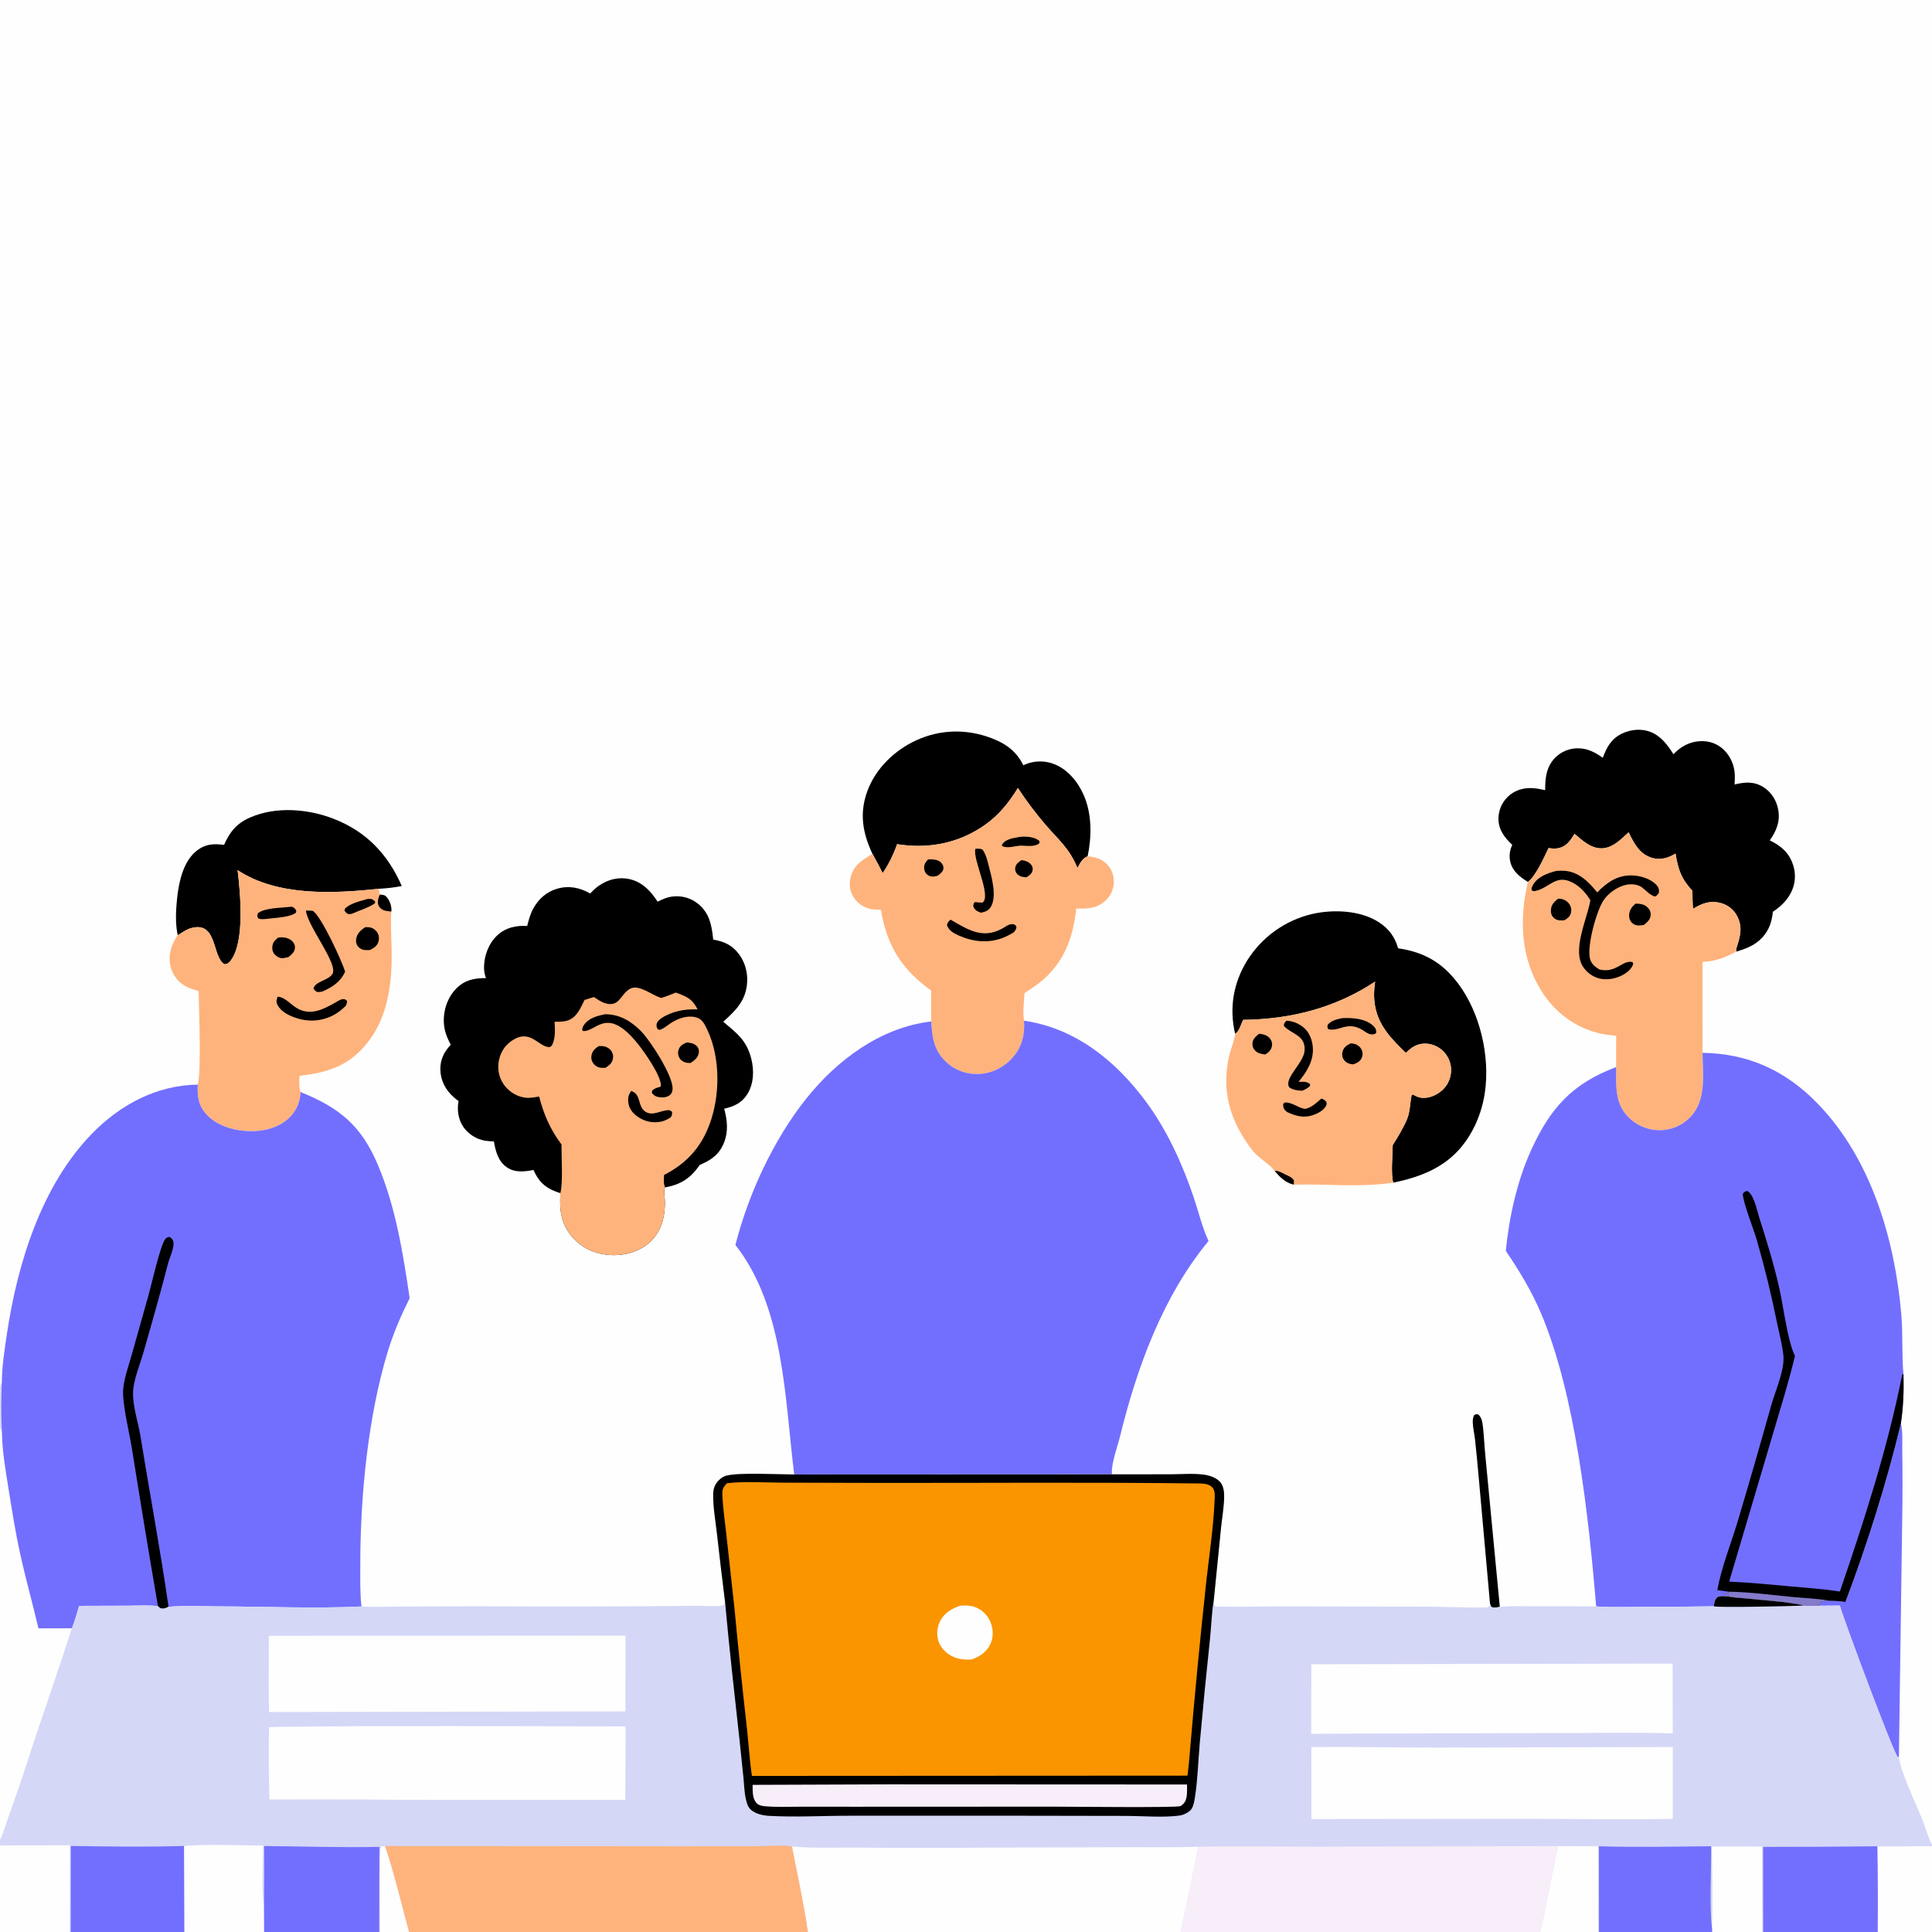 <svg width="206" height="206" viewBox="0 0 206 206" fill="none" xmlns="http://www.w3.org/2000/svg">
<rect x="0" y="0" width="206" height="206" fill="#333333" stroke="none"/>
<g clip-path="url(#clip0_0_6137)">
<path d="M0 0H9.995H196.092H206V196.72V196.852V206H200.213H187.999H187.898H182.552H170.498H170.402H164.201H125.887H86.142H43.62H40.532H40.433H28.163H19.651H7.541H7.442H0V196.764V196.231V152.132V148.04V0Z" fill="#FEFEFE"/>
<path d="M158.876 171.011L157.658 157.41C157.534 156.085 157.42 154.756 157.268 153.434C157.202 152.857 157.054 152.263 157.036 151.687C157.027 151.399 157.051 151.185 157.158 150.918C157.356 150.779 157.356 150.785 157.597 150.804C157.988 151.111 158.061 151.64 158.116 152.108C158.235 153.114 158.271 154.133 158.37 155.142L159.918 171.339C159.655 171.378 159.347 171.458 159.09 171.369C158.93 171.314 158.929 171.156 158.876 171.011Z" fill="black"/>
<path d="M202.685 151.758C202.911 152.685 202.816 153.805 202.83 154.759C202.868 157.205 202.865 159.651 202.822 162.096L202.472 187.312L202.368 187.377C201.945 187.064 196.673 172.934 196.17 171.198L194.02 171.213L194.108 170.881C194.397 170.644 194.8 170.702 195.166 170.688C195.717 170.687 196.222 170.723 196.766 170.815C199.095 164.639 201.139 158.177 202.685 151.758Z" fill="#726FFF"/>
<path d="M23.891 90.083C24.506 88.687 25.241 87.788 26.663 87.167C29.426 85.959 32.847 86.237 35.601 87.315C39.081 88.678 41.355 91.089 42.84 94.472C42.024 94.637 41.202 94.722 40.372 94.768C35.512 95.288 29.579 95.582 25.335 92.782C25.623 95.155 26.132 100.38 24.614 102.403C24.411 102.674 24.271 102.777 23.936 102.816C22.581 102.027 23.222 98.188 20.383 98.959C19.929 99.083 19.511 99.372 19.116 99.621C19.012 99.686 19.057 99.663 18.946 99.703C18.676 98.477 18.753 97.011 18.885 95.768C19.069 94.032 19.541 91.808 21.005 90.684C21.923 89.979 22.801 89.945 23.891 90.083Z" fill="black"/>
<path d="M93.022 91.04C91.985 88.819 91.612 86.735 92.473 84.374C93.355 81.956 95.353 80.022 97.663 78.951C100.224 77.764 103.025 77.699 105.664 78.686C107.21 79.264 108.38 80.093 109.113 81.599C109.176 81.569 109.239 81.54 109.303 81.513C109.367 81.486 109.432 81.461 109.497 81.437C109.562 81.413 109.628 81.391 109.694 81.371C109.761 81.351 109.828 81.332 109.895 81.315C109.962 81.298 110.03 81.283 110.098 81.269C110.166 81.256 110.235 81.244 110.303 81.234C110.372 81.224 110.441 81.216 110.51 81.209C110.579 81.203 110.649 81.198 110.718 81.195C110.787 81.192 110.857 81.19 110.926 81.191C110.996 81.191 111.065 81.193 111.134 81.197C111.204 81.201 111.273 81.207 111.342 81.215C111.411 81.222 111.48 81.231 111.548 81.242C111.617 81.253 111.685 81.266 111.753 81.28C111.821 81.295 111.889 81.311 111.956 81.329C112.023 81.346 112.089 81.366 112.155 81.387C112.222 81.409 112.287 81.431 112.352 81.456C113.824 82.002 114.934 83.363 115.551 84.77C116.434 86.783 116.412 89.175 115.973 91.295C115.371 91.556 115.186 92.006 114.886 92.551C113.986 90.4 112.904 89.605 111.435 87.89C110.385 86.662 109.417 85.372 108.532 84.021C107.6 85.53 106.566 86.848 105.113 87.892C102.301 89.912 99.034 90.547 95.656 90.012C95.263 91.129 94.771 92.12 94.115 93.106C93.78 92.403 93.393 91.724 93.022 91.04Z" fill="black"/>
<path d="M131.697 110.231C131.048 107.499 131.502 104.795 132.988 102.404C133.085 102.25 133.185 102.098 133.289 101.949C133.393 101.8 133.5 101.653 133.611 101.509C133.722 101.365 133.837 101.223 133.955 101.085C134.073 100.946 134.194 100.811 134.319 100.678C134.443 100.545 134.571 100.416 134.702 100.29C134.833 100.163 134.967 100.04 135.104 99.921C135.241 99.801 135.381 99.684 135.523 99.571C135.666 99.458 135.811 99.349 135.959 99.243C136.107 99.137 136.258 99.035 136.411 98.937C136.564 98.838 136.719 98.743 136.877 98.653C137.034 98.562 137.194 98.475 137.356 98.391C137.518 98.308 137.682 98.229 137.848 98.154C138.013 98.079 138.181 98.008 138.35 97.941C138.519 97.874 138.69 97.811 138.862 97.753C139.034 97.694 139.208 97.64 139.383 97.59C139.558 97.54 139.734 97.494 139.911 97.453C142.151 96.945 145.047 97.05 147.025 98.336C148.08 99.022 148.738 99.906 149.072 101.112C151.803 101.508 153.77 102.615 155.447 104.833C157.817 107.969 158.893 112.629 158.324 116.5C157.912 119.299 156.535 122.088 154.237 123.798C152.539 125.06 150.604 125.675 148.558 126.102C148.283 125.245 148.49 123.083 148.498 122.103C149.053 121.207 149.598 120.327 150.015 119.356C150.361 118.55 150.329 117.625 150.516 116.771L150.645 116.697C150.912 116.851 151.2 117 151.509 117.042C152.275 117.147 153.076 116.822 153.661 116.341C154.283 115.828 154.642 115.138 154.713 114.335C154.721 114.239 154.725 114.143 154.723 114.047C154.721 113.95 154.715 113.855 154.703 113.759C154.692 113.663 154.675 113.569 154.654 113.475C154.633 113.381 154.607 113.288 154.576 113.197C154.546 113.106 154.51 113.016 154.471 112.929C154.431 112.841 154.387 112.756 154.338 112.673C154.29 112.589 154.237 112.509 154.18 112.431C154.124 112.354 154.063 112.279 153.999 112.207C153.492 111.644 152.748 111.286 151.987 111.277C151.073 111.266 150.522 111.668 149.895 112.267C149.173 111.555 148.423 110.833 147.826 110.011C146.616 108.343 146.314 106.681 146.623 104.666C142.339 107.492 137.652 108.67 132.556 108.745C132.313 109.211 132.151 109.952 131.697 110.231Z" fill="black"/>
<path d="M146.623 104.666C146.314 106.681 146.616 108.343 147.826 110.011C148.423 110.833 149.173 111.555 149.895 112.266C150.522 111.668 151.073 111.266 151.987 111.277C152.748 111.285 153.493 111.643 153.999 112.207C154.063 112.279 154.124 112.353 154.181 112.431C154.237 112.509 154.29 112.589 154.338 112.672C154.387 112.756 154.431 112.841 154.471 112.929C154.51 113.016 154.546 113.106 154.576 113.197C154.607 113.288 154.633 113.381 154.654 113.475C154.675 113.569 154.692 113.663 154.703 113.759C154.715 113.854 154.721 113.95 154.723 114.046C154.725 114.143 154.721 114.239 154.713 114.335C154.642 115.138 154.284 115.828 153.661 116.341C153.076 116.822 152.275 117.146 151.509 117.042C151.2 117 150.912 116.851 150.645 116.697L150.516 116.771C150.329 117.625 150.361 118.55 150.015 119.356C149.598 120.326 149.053 121.206 148.498 122.103C148.49 123.082 148.283 125.245 148.558 126.102C145.081 126.626 141.459 126.222 137.953 126.313C137.051 126.106 136.507 125.539 135.921 124.87C135.62 124.356 134.424 123.584 133.936 123.097C133.556 122.716 133.248 122.276 132.945 121.834C131.049 119.074 130.34 116.227 130.983 112.907C131.148 112.058 131.523 111.247 131.669 110.4L131.697 110.231C132.151 109.952 132.313 109.211 132.556 108.744C137.652 108.67 142.339 107.492 146.623 104.666Z" fill="#FFB37C"/>
<path d="M135.922 124.868C136.229 124.759 136.771 125.094 137.077 125.241C137.392 125.392 137.807 125.548 137.962 125.874L137.954 126.311C137.051 126.105 136.508 125.537 135.922 124.868Z" fill="black"/>
<path d="M134.264 110.219C134.737 110.29 135.141 110.368 135.439 110.774C135.605 111.001 135.675 111.259 135.622 111.538C135.54 111.972 135.271 112.199 134.921 112.434C134.453 112.371 134.056 112.318 133.746 111.924C133.566 111.697 133.514 111.45 133.553 111.164C133.61 110.741 133.95 110.463 134.264 110.219Z" fill="black"/>
<path d="M144.026 111.243C144.178 111.264 144.348 111.28 144.495 111.327C144.535 111.34 144.575 111.356 144.613 111.373C144.652 111.391 144.69 111.411 144.726 111.432C144.763 111.454 144.798 111.478 144.832 111.503C144.866 111.529 144.899 111.556 144.93 111.585C144.961 111.614 144.99 111.645 145.018 111.677C145.046 111.709 145.072 111.743 145.096 111.778C145.12 111.813 145.142 111.849 145.162 111.887C145.182 111.924 145.2 111.962 145.216 112.002C145.319 112.26 145.306 112.543 145.194 112.796C145.014 113.201 144.697 113.332 144.312 113.484C144.196 113.477 144.104 113.475 143.988 113.449C143.649 113.372 143.348 113.16 143.199 112.842C143.084 112.593 143.084 112.313 143.172 112.057C143.32 111.626 143.638 111.437 144.026 111.243Z" fill="black"/>
<path d="M140.88 117.142C141.121 117.171 141.234 117.307 141.409 117.462C141.474 117.696 141.474 117.729 141.363 117.948C141.141 118.386 140.515 118.714 140.078 118.873C139.04 119.252 138.185 119.005 137.229 118.572C137.144 118.492 137.016 118.387 136.95 118.287C136.816 118.082 136.81 117.925 136.83 117.689L137.012 117.551C137.846 117.549 138.369 118.106 139.127 118.24C139.821 118.123 140.371 117.593 140.88 117.142Z" fill="black"/>
<path d="M143.139 108.557C144.249 108.514 145.604 108.591 146.451 109.407C146.672 109.619 146.745 109.802 146.748 110.102C146.635 110.21 146.621 110.261 146.455 110.284C146.002 110.347 145.715 110.117 145.36 109.879L145.233 109.792C143.611 108.843 142.763 110.056 141.614 109.728C141.52 109.49 141.511 109.486 141.585 109.242C142.003 108.787 142.554 108.68 143.139 108.557Z" fill="black"/>
<path d="M137.168 108.833C137.846 108.875 138.4 109.092 138.94 109.51C139.567 109.996 139.896 110.813 139.972 111.584C140.117 113.063 139.353 114.265 138.458 115.352C138.92 115.345 139.324 115.277 139.692 115.606L139.665 115.805C139.409 116.05 139.177 116.161 138.852 116.298C138.346 116.277 137.878 116.226 137.457 115.925C136.879 114.935 139.049 113.34 139.106 111.969C139.173 110.335 137.737 110.303 136.892 109.391C136.889 109.084 136.972 109.058 137.168 108.833Z" fill="black"/>
<path d="M170.898 80.8C171.326 79.656 171.801 78.765 172.964 78.209C173.877 77.773 175.006 77.665 175.96 78.033C177.119 78.48 177.793 79.423 178.434 80.425C179.196 79.6 180.137 79.089 181.278 79.027C182.192 78.977 183.053 79.265 183.732 79.882C184.506 80.587 184.959 81.632 184.975 82.675C184.98 82.999 184.965 83.323 184.954 83.646C186.057 83.377 187.031 83.298 188.041 83.939C188.866 84.462 189.408 85.33 189.594 86.282C189.843 87.555 189.42 88.583 188.704 89.607C189.877 90.177 190.736 90.883 191.17 92.168C191.192 92.231 191.212 92.294 191.23 92.358C191.248 92.421 191.265 92.486 191.28 92.55C191.295 92.615 191.309 92.679 191.32 92.745C191.332 92.81 191.342 92.876 191.351 92.941C191.359 93.007 191.365 93.073 191.37 93.139C191.375 93.205 191.379 93.271 191.38 93.338C191.382 93.404 191.382 93.47 191.38 93.536C191.378 93.602 191.374 93.668 191.369 93.735C191.364 93.801 191.357 93.867 191.348 93.932C191.34 93.998 191.329 94.063 191.317 94.129C191.305 94.194 191.292 94.258 191.276 94.323C191.261 94.388 191.244 94.452 191.225 94.515C191.207 94.579 191.187 94.642 191.165 94.704C191.143 94.767 191.119 94.829 191.094 94.89C191.069 94.951 191.043 95.012 191.014 95.072C190.986 95.132 190.957 95.191 190.925 95.25C190.491 96.071 189.799 96.714 189.03 97.218C188.924 98.427 188.511 99.476 187.567 100.288C186.858 100.898 186.036 101.194 185.16 101.463C185.107 101.253 185.09 101.277 185.163 101.051C185.558 99.827 185.845 98.817 185.185 97.615C184.8 96.913 184.149 96.443 183.373 96.262C182.27 96.004 181.443 96.348 180.523 96.903C180.457 96.27 180.467 95.62 180.454 94.984C179.242 93.675 178.94 92.717 178.652 91.017C178.517 91.094 178.38 91.167 178.242 91.237C177.542 91.59 176.756 91.694 176.006 91.429C174.75 90.985 174.198 89.854 173.648 88.745C172.894 89.451 172.046 90.328 170.966 90.444C169.74 90.576 168.744 89.644 167.885 88.907C167.627 89.331 167.342 89.783 166.941 90.088C166.391 90.506 165.774 90.534 165.118 90.423C164.647 91.392 163.76 93.419 162.913 94.037C162.074 93.516 161.276 92.912 161.037 91.895C161.019 91.819 161.005 91.743 160.993 91.667C160.982 91.59 160.974 91.513 160.97 91.436C160.965 91.359 160.964 91.282 160.966 91.204C160.968 91.127 160.974 91.05 160.983 90.973C160.992 90.896 161.004 90.82 161.02 90.744C161.035 90.668 161.054 90.594 161.076 90.519C161.098 90.445 161.124 90.372 161.152 90.3C161.18 90.228 161.212 90.158 161.247 90.088C160.43 89.303 159.78 88.503 159.772 87.305C159.772 87.197 159.777 87.089 159.788 86.981C159.798 86.874 159.814 86.767 159.836 86.661C159.857 86.555 159.883 86.45 159.915 86.347C159.946 86.244 159.983 86.142 160.025 86.042C160.067 85.943 160.113 85.845 160.165 85.75C160.216 85.655 160.272 85.563 160.333 85.473C160.393 85.384 160.458 85.297 160.527 85.214C160.597 85.131 160.67 85.052 160.747 84.976C161.444 84.289 162.387 83.983 163.356 84.031C163.821 84.053 164.301 84.149 164.754 84.249C164.75 82.983 164.862 81.799 165.783 80.829C165.824 80.786 165.866 80.745 165.91 80.705C165.953 80.665 165.997 80.626 166.042 80.588C166.087 80.55 166.133 80.513 166.18 80.478C166.227 80.443 166.275 80.408 166.324 80.375C166.372 80.342 166.422 80.311 166.472 80.28C166.523 80.25 166.574 80.22 166.626 80.192C166.678 80.165 166.73 80.138 166.784 80.113C166.837 80.088 166.891 80.064 166.945 80.042C167 80.02 167.055 79.999 167.11 79.98C167.166 79.96 167.222 79.942 167.279 79.925C167.335 79.909 167.392 79.894 167.449 79.88C167.507 79.866 167.564 79.854 167.622 79.844C167.68 79.833 167.738 79.824 167.797 79.816C167.855 79.808 167.913 79.802 167.972 79.798C168.031 79.793 168.09 79.79 168.149 79.788C168.207 79.787 168.266 79.787 168.325 79.788C169.311 79.808 170.117 80.241 170.898 80.8Z" fill="black"/>
<path d="M25.333 92.782C29.577 95.581 35.51 95.287 40.371 94.767L40.505 95.382C40.865 95.419 41.033 95.404 41.282 95.719C41.584 96.102 41.79 96.71 41.719 97.194L41.713 97.285C41.627 98.71 41.751 100.183 41.764 101.613C41.801 105.587 41.136 109.596 38.038 112.394C36.298 113.967 34.191 114.452 31.927 114.708C31.921 115.254 31.85 115.924 32.052 116.438C32.002 117.476 31.606 118.438 30.857 119.168C29.742 120.253 28.084 120.653 26.565 120.608C24.949 120.561 23.113 120.042 22.003 118.808C21.136 117.845 21.026 116.88 21.084 115.65C21.486 114.26 21.212 107.618 21.181 105.671C20.705 105.533 20.216 105.397 19.783 105.152C19.732 105.124 19.683 105.095 19.634 105.064C19.584 105.033 19.536 105.001 19.489 104.968C19.442 104.935 19.395 104.9 19.35 104.865C19.305 104.829 19.26 104.792 19.216 104.754C19.173 104.716 19.131 104.677 19.089 104.636C19.048 104.596 19.007 104.555 18.968 104.512C18.929 104.47 18.891 104.427 18.854 104.382C18.817 104.338 18.781 104.292 18.746 104.246C18.712 104.2 18.678 104.152 18.646 104.104C18.614 104.056 18.583 104.007 18.554 103.958C18.524 103.908 18.496 103.857 18.469 103.806C18.442 103.755 18.417 103.703 18.393 103.651C18.369 103.598 18.346 103.545 18.325 103.491C18.303 103.438 18.283 103.383 18.265 103.328C18.247 103.274 18.23 103.218 18.214 103.163C18.198 103.107 18.184 103.051 18.172 102.995C17.896 101.783 18.292 100.704 18.945 99.703C19.056 99.662 19.01 99.685 19.114 99.62C19.509 99.371 19.927 99.082 20.382 98.959C23.221 98.188 22.58 102.026 23.935 102.815C24.269 102.777 24.41 102.673 24.613 102.403C26.13 100.379 25.621 95.154 25.333 92.782Z" fill="#FFB37C"/>
<path d="M40.506 95.382C40.866 95.419 41.034 95.405 41.283 95.72C41.585 96.102 41.791 96.711 41.72 97.195C41.472 97.165 41.205 97.144 40.965 97.072C40.721 96.998 40.428 96.758 40.343 96.508C40.213 96.124 40.34 95.727 40.506 95.382Z" fill="black"/>
<path d="M39.132 95.865C39.24 95.853 39.373 95.834 39.482 95.84C39.721 95.855 39.848 95.978 40.007 96.14L39.969 96.317C39.323 96.781 38.391 97.035 37.662 97.377C37.462 97.459 37.337 97.471 37.122 97.46C36.898 97.321 36.848 97.295 36.727 97.065L36.807 96.853C37.427 96.294 38.351 96.104 39.132 95.865Z" fill="black"/>
<path d="M30.838 96.702L31.133 96.68C31.31 96.761 31.384 96.803 31.504 96.964C31.625 97.127 31.586 97.128 31.562 97.312C30.892 97.84 29.193 97.863 28.357 97.984C28.061 98.003 27.783 98.058 27.517 97.903C27.412 97.618 27.399 97.633 27.517 97.357C28.301 96.785 29.888 96.817 30.838 96.702Z" fill="black"/>
<path d="M29.647 99.976C29.748 99.963 29.848 99.948 29.949 99.943C30.358 99.922 30.898 100.059 31.182 100.374C31.364 100.577 31.468 100.794 31.448 101.073C31.413 101.53 31.073 101.778 30.751 102.051C30.546 102.097 30.33 102.155 30.119 102.165C29.821 102.179 29.489 101.99 29.294 101.772C29.085 101.539 29.003 101.252 29.034 100.945C29.082 100.476 29.307 100.266 29.647 99.976Z" fill="black"/>
<path d="M38.946 98.856C39.118 98.858 39.29 98.856 39.459 98.886C39.768 98.941 40.07 99.174 40.236 99.436C40.415 99.718 40.447 100.061 40.36 100.381C40.227 100.873 39.86 101.079 39.434 101.301C39.234 101.306 39.024 101.316 38.825 101.291C38.577 101.26 38.272 101.076 38.129 100.866C37.974 100.639 37.932 100.389 37.978 100.12C38.083 99.505 38.455 99.191 38.946 98.856Z" fill="black"/>
<path d="M29.605 106.269C30.46 106.331 31.082 107.229 31.856 107.606C33.225 108.273 34.496 107.598 35.698 106.933C35.917 106.811 36.236 106.584 36.484 106.545C36.745 106.503 36.794 106.554 36.989 106.699C37.022 106.931 36.955 107.05 36.858 107.257C36.493 107.61 36.1 107.935 35.657 108.185C35.586 108.225 35.513 108.264 35.439 108.3C35.365 108.336 35.29 108.371 35.215 108.404C35.139 108.437 35.062 108.468 34.985 108.497C34.908 108.526 34.831 108.553 34.752 108.578C34.673 108.603 34.594 108.626 34.515 108.648C34.435 108.669 34.355 108.688 34.275 108.705C34.194 108.723 34.113 108.738 34.032 108.751C33.95 108.765 33.869 108.776 33.787 108.785C33.705 108.794 33.623 108.802 33.541 108.807C33.459 108.812 33.376 108.815 33.294 108.816C33.211 108.817 33.129 108.816 33.047 108.813C32.964 108.81 32.882 108.805 32.8 108.799C32.718 108.791 32.636 108.782 32.554 108.771C32.473 108.76 32.391 108.747 32.31 108.732C32.229 108.717 32.149 108.7 32.069 108.681C31.989 108.662 31.909 108.641 31.83 108.617C31.003 108.383 30.019 107.962 29.603 107.166C29.415 106.806 29.479 106.624 29.605 106.269Z" fill="black"/>
<path d="M32.617 97.093C32.867 97.081 33.098 97.094 33.346 97.116C34.243 97.646 36.468 102.508 36.799 103.601C36.289 104.722 35.439 105.251 34.353 105.732C34.189 105.76 34.019 105.769 33.854 105.785C33.611 105.659 33.572 105.632 33.427 105.402C33.594 104.634 34.994 104.555 35.44 103.863C36.116 102.815 32.811 98.802 32.617 97.093Z" fill="black"/>
<path d="M108.532 84.022C109.417 85.373 110.385 86.662 111.435 87.89C112.904 89.605 113.986 90.4 114.885 92.551C115.186 92.006 115.37 91.557 115.972 91.295C116.837 91.389 117.606 91.616 118.179 92.314C118.659 92.898 118.846 93.685 118.731 94.427C118.61 95.205 118.164 95.879 117.514 96.317C116.639 96.908 115.761 96.882 114.756 96.88C114.407 100.051 113.431 102.721 110.857 104.764C110.342 105.173 109.788 105.531 109.238 105.89C109.184 106.829 109.032 107.901 109.184 108.829C109.279 110.303 108.997 111.58 108.006 112.724C107.112 113.757 105.82 114.434 104.449 114.51C103.146 114.583 101.899 114.174 100.939 113.281C99.544 111.985 99.414 110.684 99.291 108.915C99.269 107.82 99.287 106.722 99.29 105.627C96.123 103.334 94.57 100.848 93.914 96.991C93.571 96.986 93.209 96.992 92.87 96.931C92.135 96.799 91.418 96.3 91.017 95.674C90.97 95.6 90.927 95.524 90.887 95.446C90.848 95.367 90.812 95.287 90.781 95.205C90.749 95.123 90.722 95.04 90.698 94.956C90.675 94.871 90.656 94.785 90.641 94.699C90.626 94.613 90.616 94.526 90.61 94.438C90.603 94.351 90.602 94.263 90.604 94.175C90.606 94.088 90.613 94 90.624 93.913C90.635 93.826 90.651 93.74 90.671 93.654C90.983 92.25 91.901 91.73 93.022 91.04C93.393 91.724 93.78 92.404 94.115 93.106C94.77 92.12 95.263 91.13 95.655 90.012C99.033 90.547 102.3 89.912 105.112 87.892C106.566 86.849 107.599 85.531 108.532 84.022Z" fill="#FFB37C"/>
<path d="M108.922 91.707C109.327 91.769 109.722 91.89 109.977 92.237C110.117 92.427 110.148 92.664 110.079 92.888C109.979 93.208 109.701 93.371 109.439 93.545C109.063 93.524 108.718 93.475 108.449 93.181C108.285 93.001 108.21 92.763 108.251 92.522C108.319 92.114 108.607 91.919 108.922 91.707Z" fill="black"/>
<path d="M98.951 91.637C99.408 91.612 100.025 91.621 100.364 91.998C100.539 92.193 100.611 92.358 100.589 92.623C100.563 92.921 100.249 93.15 100.043 93.336C99.943 93.38 99.945 93.383 99.821 93.415C99.487 93.501 99.136 93.485 98.859 93.255C98.648 93.08 98.567 92.863 98.54 92.597C98.497 92.193 98.696 91.92 98.951 91.637Z" fill="black"/>
<path d="M108.672 89.246C109.247 89.155 110.228 89.211 110.699 89.574C110.867 89.704 110.813 89.635 110.847 89.866C110.819 89.894 110.793 89.926 110.761 89.951C110.317 90.313 109.45 90.178 108.908 90.164C108.392 90.167 107.891 90.358 107.363 90.329C107.16 90.318 106.954 90.309 106.819 90.149C106.851 90.055 106.851 90.035 106.921 89.944C107.309 89.442 108.096 89.358 108.672 89.246Z" fill="black"/>
<path d="M101.348 98.059C103.15 99.087 104.733 100.172 106.847 99.018C107.186 98.832 107.532 98.526 107.941 98.538C108.193 98.545 108.243 98.617 108.378 98.798C108.347 99.118 108.301 99.15 108.095 99.403C107.741 99.626 107.358 99.829 106.967 99.983C105.367 100.611 103.732 100.422 102.19 99.734C101.665 99.499 101.185 99.217 100.973 98.66C101.027 98.332 101.119 98.29 101.348 98.059Z" fill="black"/>
<path d="M104.003 90.504C104.281 90.485 104.478 90.473 104.746 90.576C105.088 91.024 105.237 91.588 105.374 92.127C105.681 93.334 106.371 95.598 105.621 96.735C105.361 97.129 105.028 97.223 104.587 97.319C104.495 97.282 104.401 97.248 104.312 97.206C104.019 97.07 103.884 96.923 103.771 96.625C103.81 96.378 103.77 96.36 103.962 96.18C104.227 96.217 104.482 96.241 104.75 96.252C105.766 95.563 103.683 91.627 104.003 90.504Z" fill="black"/>
<path d="M167.884 88.907C168.743 89.643 169.739 90.575 170.965 90.444C172.045 90.328 172.893 89.45 173.647 88.744C174.197 89.853 174.749 90.984 176.005 91.428C176.755 91.693 177.541 91.589 178.241 91.236C178.379 91.166 178.516 91.093 178.651 91.016C178.939 92.716 179.241 93.674 180.453 94.983C180.466 95.619 180.456 96.269 180.522 96.902C181.442 96.347 182.269 96.003 183.372 96.261C184.148 96.442 184.799 96.912 185.184 97.614C185.844 98.816 185.557 99.826 185.162 101.05C185.089 101.276 185.106 101.252 185.159 101.462C183.879 102.113 183.008 102.476 181.535 102.568L181.534 112.256C181.544 114.551 181.981 117.292 180.245 119.088C180.19 119.146 180.135 119.201 180.078 119.255C180.021 119.31 179.962 119.362 179.902 119.414C179.843 119.465 179.782 119.514 179.719 119.562C179.657 119.61 179.593 119.657 179.528 119.701C179.464 119.746 179.398 119.789 179.331 119.83C179.264 119.872 179.196 119.911 179.127 119.949C179.058 119.987 178.988 120.023 178.917 120.057C178.846 120.091 178.774 120.123 178.701 120.154C178.629 120.184 178.556 120.213 178.482 120.239C178.407 120.266 178.333 120.29 178.257 120.313C178.182 120.336 178.106 120.357 178.03 120.376C177.953 120.394 177.876 120.411 177.799 120.426C177.722 120.441 177.644 120.454 177.566 120.464C177.488 120.475 177.41 120.484 177.332 120.491C177.253 120.497 177.175 120.502 177.096 120.505C177.017 120.508 176.939 120.508 176.86 120.507C176.781 120.505 176.702 120.501 176.623 120.495C176.544 120.489 176.465 120.481 176.386 120.471C176.308 120.461 176.229 120.449 176.151 120.435C176.073 120.421 175.996 120.405 175.918 120.388C175.841 120.37 175.764 120.35 175.688 120.329C175.612 120.307 175.536 120.284 175.461 120.258C175.386 120.233 175.312 120.205 175.238 120.176C175.165 120.147 175.092 120.116 175.02 120.083C174.947 120.051 174.876 120.016 174.806 119.979C174.735 119.943 174.666 119.905 174.598 119.865C174.529 119.825 174.462 119.784 174.395 119.74C174.329 119.697 174.264 119.652 174.2 119.606C174.135 119.559 174.073 119.511 174.011 119.461C173.949 119.411 173.889 119.36 173.83 119.307C173.77 119.255 173.713 119.201 173.656 119.145C173.6 119.089 173.545 119.032 173.491 118.974C172.146 117.503 172.33 115.623 172.318 113.78L172.322 110.439C171.75 110.38 171.172 110.327 170.611 110.198C167.966 109.587 165.755 107.929 164.331 105.629C162.122 102.061 161.991 98.013 162.912 94.037C163.759 93.418 164.646 91.391 165.117 90.422C165.773 90.534 166.39 90.505 166.94 90.087C167.341 89.782 167.626 89.331 167.884 88.907Z" fill="#FFB37C"/>
<path d="M166.123 95.83C166.234 95.827 166.305 95.821 166.42 95.838C166.466 95.845 166.512 95.854 166.557 95.865C166.602 95.877 166.646 95.891 166.69 95.907C166.734 95.923 166.776 95.941 166.818 95.962C166.86 95.982 166.901 96.005 166.94 96.03C166.98 96.054 167.018 96.081 167.054 96.109C167.091 96.138 167.126 96.168 167.16 96.201C167.194 96.233 167.225 96.267 167.255 96.302C167.286 96.338 167.314 96.375 167.34 96.413C167.528 96.691 167.577 97.03 167.497 97.354C167.399 97.748 167.135 97.913 166.815 98.121C166.741 98.129 166.666 98.135 166.592 98.14C166.221 98.162 165.88 98.092 165.613 97.805C165.396 97.571 165.336 97.263 165.372 96.956C165.436 96.424 165.725 96.154 166.123 95.83Z" fill="black"/>
<path d="M174.385 96.349C174.89 96.353 175.359 96.41 175.721 96.8C175.915 97.009 176.027 97.266 176.005 97.556C175.965 98.063 175.649 98.32 175.283 98.62C175.112 98.647 174.938 98.677 174.765 98.681C174.479 98.689 174.199 98.587 173.997 98.384C173.798 98.185 173.7 97.91 173.704 97.63C173.712 97.057 173.977 96.716 174.385 96.349Z" fill="black"/>
<path d="M165.951 92.86C166.251 92.838 166.551 92.829 166.852 92.853C168.369 92.975 169.402 94.05 170.307 95.153C171.306 94.119 172.407 93.337 173.909 93.341C174.818 93.344 175.978 93.664 176.612 94.353C176.838 94.597 176.91 94.805 176.892 95.141C176.774 95.378 176.711 95.462 176.479 95.59C175.952 95.476 175.503 94.94 175.076 94.618C174.642 94.291 173.979 94.238 173.456 94.329C172.541 94.489 171.521 95.202 171.002 95.961C170.224 97.097 169.206 100.832 169.524 102.188C169.659 102.766 170.047 103.067 170.527 103.368C172.323 103.813 172.95 102.343 174.059 102.576L174.148 102.758C174.044 103.108 173.857 103.345 173.583 103.579C172.888 104.173 171.842 104.489 170.935 104.4C170.105 104.32 169.368 103.865 168.874 103.2C167.536 101.403 169.224 98.031 169.576 95.999C169.167 95.286 168.505 94.568 167.78 94.164C165.917 93.123 165.287 94.63 163.762 94.985C163.536 95.038 163.518 95.045 163.312 94.924C163.263 94.682 163.38 94.48 163.504 94.279C164.018 93.445 165.048 93.092 165.951 92.86Z" fill="black"/>
<path d="M62.93 95.27C63.215 94.963 63.532 94.661 63.878 94.424C64.843 93.761 65.995 93.474 67.148 93.742C68.506 94.058 69.395 95.025 70.121 96.144C70.66 95.866 71.199 95.637 71.81 95.581C72.785 95.491 73.726 95.778 74.479 96.406C75.684 97.413 75.892 98.721 76.046 100.186C77.04 100.357 77.828 100.655 78.528 101.416C79.33 102.29 79.722 103.478 79.668 104.656C79.577 106.654 78.495 107.693 77.115 108.947C78.599 110.193 79.618 110.933 80.112 112.91C80.423 114.155 80.372 115.585 79.666 116.693C79.077 117.618 78.242 117.981 77.219 118.218C77.552 119.464 77.681 120.651 77.177 121.883C76.668 123.129 75.793 123.711 74.609 124.212L74.559 124.285C73.619 125.639 72.552 126.311 70.931 126.608C70.914 126.636 70.894 126.661 70.882 126.691C70.751 127.005 70.877 127.598 70.889 127.943C70.969 130.152 70.266 132.165 68.174 133.212C66.672 133.963 64.828 134.014 63.253 133.45C61.887 132.96 60.714 131.841 60.146 130.507C59.69 129.436 59.71 128.354 59.746 127.219C59.574 127.165 59.403 127.106 59.235 127.041C58.028 126.578 57.397 125.899 56.882 124.748C55.906 124.936 54.905 125.06 54.035 124.458C53.114 123.82 52.84 122.747 52.662 121.708C52.337 121.7 52.015 121.672 51.694 121.622C50.809 121.479 49.944 120.928 49.429 120.196C48.866 119.396 48.71 118.349 48.893 117.4C48.718 117.27 48.543 117.138 48.38 116.994C47.514 116.229 46.975 115.209 46.953 114.043C46.932 112.968 47.354 112.154 48.065 111.389C47.626 110.585 47.341 109.831 47.319 108.902C47.291 107.64 47.748 106.315 48.644 105.41C49.567 104.477 50.561 104.289 51.812 104.289C51.667 103.881 51.601 103.506 51.61 103.072C51.638 101.825 52.132 100.537 53.068 99.691C53.954 98.892 55.054 98.66 56.213 98.734C56.37 98.093 56.539 97.467 56.855 96.883C57.415 95.852 58.291 95.073 59.432 94.752C60.68 94.4 61.829 94.642 62.93 95.27Z" fill="black"/>
<path d="M63.332 106.311C63.7 106.553 64.08 106.83 64.503 106.962C66.125 107.467 66.151 105.895 67.266 105.389C68.16 104.983 69.493 106.072 70.367 106.361L70.503 106.405C71.035 106.256 71.544 106.038 72.056 105.834C73.191 106.243 73.814 106.485 74.381 107.627C73.257 107.599 72.324 107.699 71.293 108.152C70.901 108.324 70.119 108.7 70.02 109.169C69.966 109.421 70.023 109.544 70.133 109.754L70.329 109.808C70.79 109.683 71.118 109.354 71.508 109.097C72.246 108.61 73.261 108.239 74.151 108.458C74.649 108.58 74.916 108.849 75.158 109.289C76.754 112.199 76.833 116.21 75.85 119.316C74.973 122.089 73.372 123.966 70.803 125.282C70.798 125.699 70.716 126.243 70.931 126.607C70.915 126.635 70.894 126.661 70.882 126.691C70.751 127.005 70.877 127.597 70.889 127.942C70.969 130.151 70.266 132.165 68.174 133.211C66.672 133.962 64.828 134.013 63.253 133.449C61.888 132.96 60.714 131.841 60.146 130.507C59.69 129.436 59.71 128.354 59.746 127.218C60.043 126.222 59.855 123.223 59.87 122.03C58.678 120.438 57.98 118.84 57.483 116.918C57.029 116.996 56.532 117.095 56.071 117.048C55.206 116.959 54.373 116.475 53.837 115.799C53.769 115.713 53.706 115.625 53.647 115.533C53.588 115.442 53.533 115.347 53.484 115.25C53.434 115.153 53.39 115.054 53.35 114.952C53.311 114.851 53.276 114.748 53.247 114.643C53.218 114.538 53.194 114.431 53.175 114.324C53.156 114.217 53.143 114.109 53.135 114C53.127 113.891 53.125 113.782 53.128 113.673C53.131 113.565 53.14 113.456 53.154 113.348C53.265 112.439 53.678 111.636 54.416 111.083C56.468 109.546 57.311 111.551 58.517 111.648C58.673 111.661 58.722 111.576 58.837 111.488C59.249 110.715 59.176 109.792 59.134 108.946C59.572 108.942 60.046 108.956 60.469 108.829C61.499 108.52 61.891 107.494 62.328 106.617L63.332 106.311Z" fill="#FFB37C"/>
<path d="M73.24 111.148C73.671 111.197 74.145 111.272 74.398 111.671C74.519 111.861 74.544 112.081 74.499 112.298C74.389 112.818 74.034 113.074 73.612 113.348C73.499 113.344 73.386 113.34 73.274 113.325C72.962 113.285 72.62 113.101 72.457 112.822C72.281 112.519 72.246 112.196 72.379 111.867C72.548 111.448 72.852 111.314 73.24 111.148Z" fill="black"/>
<path d="M63.849 111.536C64.008 111.534 64.17 111.531 64.328 111.55C64.656 111.589 65.052 111.823 65.219 112.118C65.37 112.383 65.412 112.632 65.346 112.926C65.237 113.407 64.948 113.593 64.562 113.853C64.368 113.858 64.164 113.869 63.973 113.839C63.708 113.796 63.399 113.594 63.249 113.371C63.074 113.109 63.004 112.826 63.07 112.513C63.169 112.046 63.463 111.781 63.849 111.536Z" fill="black"/>
<path d="M67.3 116.323C68.406 116.676 67.94 117.956 68.817 118.535C69.553 119.022 70.377 118.44 71.158 118.378C71.422 118.357 71.468 118.392 71.654 118.551C71.685 118.809 71.651 118.902 71.525 119.128C71.213 119.329 70.915 119.493 70.551 119.58C70.445 119.604 70.338 119.623 70.231 119.636C70.123 119.65 70.015 119.657 69.906 119.659C69.798 119.662 69.69 119.658 69.582 119.65C69.473 119.641 69.366 119.626 69.259 119.606C69.153 119.587 69.047 119.561 68.943 119.531C68.839 119.5 68.737 119.464 68.636 119.423C68.536 119.382 68.438 119.336 68.342 119.285C68.247 119.234 68.154 119.178 68.064 119.117C67.537 118.763 67.104 118.291 67.009 117.645C66.93 117.102 66.983 116.771 67.3 116.323Z" fill="black"/>
<path d="M64.475 108.147C64.504 108.147 64.532 108.146 64.561 108.146C66.097 108.143 67.355 108.924 68.393 109.994C69.35 110.98 71.84 114.802 71.71 116.161C71.686 116.416 71.611 116.627 71.397 116.785C71.085 117.016 70.645 117.046 70.275 116.984C69.922 116.925 69.698 116.805 69.498 116.51L69.546 116.282C69.788 116.06 69.974 115.997 70.29 115.911L70.402 115.882L70.468 115.804C70.546 114.752 68.684 112.143 68.023 111.317C64.672 107.126 63.565 110.093 62.145 109.928L62.068 109.781C62.108 109.605 62.145 109.465 62.246 109.312C62.742 108.562 63.644 108.331 64.475 108.147Z" fill="black"/>
<path d="M109.185 108.829C114.665 109.641 118.91 113.06 122.152 117.412C124.428 120.467 126.081 124.11 127.291 127.708C127.801 129.223 128.187 130.872 128.86 132.321C123.967 138.258 121.236 145.785 119.421 153.163C119.152 154.258 118.519 155.948 118.553 157.02C118.557 157.138 118.556 157.121 118.595 157.203L84.684 157.217C83.674 149.179 83.639 139.406 78.413 132.742C79.8 127.316 82.441 121.583 85.934 117.181C89.23 113.03 93.912 109.538 99.291 108.915C99.415 110.683 99.545 111.985 100.939 113.281C101.899 114.173 103.147 114.582 104.45 114.51C105.82 114.434 107.113 113.757 108.007 112.724C108.997 111.58 109.28 110.302 109.185 108.829Z" fill="#726FFF"/>
<path d="M181.534 112.257C186.417 112.341 190.36 114.131 193.787 117.65C199.498 123.515 202.025 132.109 202.723 140.094C202.91 142.241 202.762 144.414 202.959 146.543C203.009 148.308 202.943 150.007 202.685 151.758C201.139 158.177 199.095 164.639 196.766 170.815C196.221 170.723 195.717 170.687 195.166 170.688C194.799 170.702 194.397 170.644 194.108 170.881L194.02 171.213C193.471 171.225 192.919 171.259 192.373 171.192C190.373 170.75 188.169 170.651 186.126 170.431C185.495 170.363 184.823 170.357 184.206 170.216C183.824 170.191 183.476 170.135 183.116 170.293C182.82 170.571 182.775 170.884 182.752 171.275C180.007 171.314 177.262 171.334 174.517 171.336C173.081 171.338 171.627 171.391 170.194 171.286C169.395 161.799 167.998 148.651 164.275 139.945C163.273 137.601 161.985 135.481 160.557 133.376C160.903 129.8 161.764 125.919 163.249 122.652C165.29 118.16 167.636 115.534 172.319 113.781C172.331 115.624 172.147 117.503 173.492 118.974C173.546 119.033 173.601 119.09 173.657 119.146C173.714 119.201 173.771 119.255 173.831 119.308C173.89 119.361 173.95 119.412 174.012 119.462C174.074 119.512 174.136 119.56 174.201 119.606C174.265 119.653 174.33 119.698 174.396 119.741C174.463 119.784 174.53 119.826 174.598 119.866C174.667 119.906 174.736 119.944 174.807 119.98C174.877 120.017 174.948 120.051 175.021 120.084C175.093 120.117 175.166 120.148 175.239 120.177C175.313 120.206 175.387 120.233 175.462 120.259C175.537 120.284 175.613 120.308 175.689 120.329C175.765 120.351 175.842 120.371 175.919 120.388C175.997 120.406 176.074 120.422 176.152 120.436C176.23 120.45 176.309 120.462 176.387 120.471C176.466 120.481 176.544 120.489 176.623 120.495C176.702 120.501 176.782 120.505 176.861 120.507C176.94 120.509 177.018 120.508 177.097 120.505C177.176 120.503 177.254 120.498 177.333 120.491C177.411 120.485 177.489 120.476 177.567 120.465C177.645 120.454 177.723 120.441 177.8 120.427C177.877 120.412 177.954 120.395 178.031 120.376C178.107 120.357 178.183 120.337 178.258 120.314C178.334 120.291 178.408 120.266 178.482 120.24C178.557 120.213 178.63 120.185 178.702 120.154C178.775 120.124 178.847 120.092 178.918 120.057C178.989 120.023 179.059 119.987 179.128 119.95C179.197 119.912 179.265 119.872 179.332 119.831C179.399 119.79 179.465 119.747 179.529 119.702C179.594 119.657 179.658 119.611 179.72 119.563C179.782 119.515 179.844 119.465 179.903 119.414C179.963 119.363 180.022 119.31 180.079 119.256C180.136 119.202 180.191 119.146 180.246 119.089C181.982 117.292 181.545 114.552 181.534 112.257Z" fill="#726FFF"/>
<path d="M183.109 169.546C183.547 167.12 184.545 164.656 185.262 162.288C186.499 158.144 187.699 153.989 188.863 149.824C189.305 148.272 190.325 146.036 190.151 144.484C190.023 143.337 189.709 142.157 189.472 141.026C188.878 138.071 188.163 135.145 187.329 132.248C187.002 131.127 185.869 128.259 185.822 127.309C185.979 127.064 186.007 127.076 186.286 126.981C187.019 127.344 187.323 129.025 187.575 129.809C188.377 132.299 189.139 134.789 189.715 137.343C190.149 139.266 190.577 142.802 191.328 144.453C191.347 144.495 191.368 144.537 191.388 144.579C190.698 147.466 189.792 150.32 188.957 153.169L184.374 168.64C186.595 168.738 188.827 168.957 191.041 169.16C192.751 169.317 194.481 169.433 196.179 169.694C198.786 162.067 201.256 154.466 202.827 146.549L202.958 146.543C203.008 148.308 202.942 150.006 202.684 151.758C201.138 158.176 199.094 164.638 196.765 170.814C196.22 170.723 195.716 170.687 195.165 170.688C194.798 170.701 194.396 170.644 194.107 170.88L194.019 171.213C193.47 171.225 192.918 171.258 192.372 171.191C190.372 170.75 188.168 170.651 186.125 170.431C185.494 170.363 184.822 170.357 184.205 170.215C184.312 170.174 184.268 170.209 184.33 170.099C184.016 170.047 183.961 170.052 183.73 169.84C183.963 169.813 183.863 169.811 184.111 169.84C184.171 169.847 184.231 169.856 184.291 169.864L184.291 169.714L183.109 169.546Z" fill="black"/>
<path d="M184.292 169.714C186.507 169.745 188.781 170.049 190.985 170.264C192.353 170.397 193.818 170.44 195.166 170.688C194.8 170.702 194.397 170.644 194.109 170.881L194.02 171.213C193.471 171.225 192.919 171.258 192.373 171.192C190.374 170.75 188.17 170.651 186.127 170.431C185.496 170.363 184.823 170.357 184.207 170.215C184.313 170.174 184.269 170.209 184.332 170.099C184.018 170.047 183.962 170.052 183.731 169.84C183.965 169.813 183.865 169.812 184.113 169.841C184.173 169.848 184.233 169.857 184.293 169.864L184.292 169.714Z" fill="#847BCB"/>
<path d="M0.195 147.4C0.208 145.689 0.485 143.892 0.74 142.2C1.87 134.696 4.419 126.388 9.838 120.845C12.834 117.781 16.727 115.696 21.085 115.651C21.027 116.881 21.137 117.847 22.004 118.809C23.114 120.043 24.95 120.562 26.566 120.61C28.085 120.654 29.744 120.254 30.858 119.169C31.608 118.439 32.003 117.477 32.053 116.44C36.18 118.108 38.505 119.995 40.274 124.161C42.183 128.659 42.968 133.615 43.681 138.414C42.755 140.272 41.943 142.149 41.338 144.138C39.235 151.051 38.424 159.514 38.417 166.723C38.415 168.241 38.375 169.779 38.541 171.291C33.525 171.532 28.425 171.295 23.399 171.281C21.605 171.276 19.757 171.178 17.97 171.324C17.818 171.399 17.572 171.521 17.399 171.523C17.111 171.527 17.042 171.45 16.843 171.27C15.862 171.119 14.789 171.206 13.795 171.209L8.437 171.227C8.199 172.026 7.979 172.834 7.676 173.611C6.313 177.979 4.758 182.297 3.332 186.647C2.578 189.013 1.779 191.365 0.937 193.702C0.639 194.528 0.386 195.445 0 196.232V152.133V148.041L0.195 147.4Z" fill="#726FFF"/>
<path d="M0 148.039L0.195 147.399C0.129 149.156 0.105 150.866 0.204 152.623L0 152.132V148.039Z" fill="#D4D7F6"/>
<path d="M16.844 171.27C15.876 165.625 14.943 159.974 14.044 154.318C13.777 152.665 12.982 149.529 13.145 148.016C13.273 146.828 13.728 145.585 14.051 144.434L15.847 138.061C16.162 136.939 17.067 132.902 17.584 132.171C17.736 131.956 17.828 131.916 18.081 131.888C18.319 132.064 18.399 132.112 18.484 132.411C18.511 132.506 18.504 132.637 18.496 132.735C18.438 133.432 18.075 134.093 17.904 134.766C17.11 137.882 16.204 140.998 15.328 144.095C14.976 145.336 14.431 146.645 14.234 147.91C13.987 149.506 14.73 151.58 14.987 153.177C15.96 159.227 17.099 165.258 17.971 171.323C17.818 171.398 17.573 171.52 17.399 171.522C17.111 171.526 17.042 171.449 16.844 171.27Z" fill="black"/>
<path d="M0 152.133L0.204 152.624C0.223 154.628 0.577 156.668 0.892 158.643C1.271 161.009 1.644 163.385 2.161 165.726C2.746 168.376 3.483 170.984 4.099 173.625L7.676 173.611C6.313 177.979 4.758 182.297 3.332 186.647C2.578 189.013 1.779 191.365 0.937 193.702C0.639 194.528 0.386 195.445 0 196.232V152.133Z" fill="#FEFEFE"/>
<path d="M84.684 157.218L118.595 157.204L124.904 157.198C126.021 157.193 127.269 157.083 128.372 157.237C128.959 157.32 129.607 157.527 130.038 157.954C130.467 158.379 130.54 159.093 130.526 159.666C130.5 160.765 130.293 161.884 130.185 162.979L129.425 170.571C129.443 170.851 129.392 171.083 129.588 171.294C131.885 171.359 134.198 171.281 136.497 171.285L152.408 171.309C153.151 171.311 158.274 171.475 158.628 171.368C158.693 171.348 158.741 171.291 158.798 171.253L158.875 171.012C158.928 171.157 158.928 171.314 159.089 171.37C159.346 171.458 159.654 171.378 159.917 171.34C161.039 171.207 162.236 171.272 163.369 171.266C165.644 171.261 167.919 171.267 170.193 171.286C171.626 171.391 173.08 171.338 174.516 171.336C177.262 171.334 180.007 171.314 182.752 171.275C182.775 170.884 182.82 170.571 183.116 170.293C183.475 170.135 183.824 170.191 184.206 170.216C184.822 170.358 185.495 170.363 186.126 170.431C188.169 170.651 190.373 170.75 192.373 171.192C192.918 171.259 193.471 171.225 194.019 171.213L196.169 171.198C196.672 172.934 201.944 187.064 202.367 187.377L202.471 187.312C202.628 188.921 204.348 192.446 204.998 194.089C205.332 194.934 205.582 195.921 206 196.72V196.852V206H200.213H187.999H187.898H182.552H170.498H170.402H164.201H125.887H86.142H43.62H40.532H40.433H28.163H19.651H7.541H7.442H0V196.764V196.231C0.386 195.445 0.639 194.528 0.937 193.701C1.779 191.365 2.578 189.013 3.332 186.646C4.758 182.296 6.313 177.979 7.676 173.611C7.979 172.834 8.199 172.025 8.437 171.226L13.795 171.208C14.789 171.205 15.862 171.119 16.843 171.27C17.042 171.449 17.111 171.526 17.399 171.523C17.572 171.521 17.818 171.398 17.97 171.324C19.757 171.178 21.605 171.276 23.399 171.281C28.425 171.295 33.525 171.531 38.541 171.29C39.842 171.374 41.191 171.303 42.496 171.302L50.852 171.269C58.618 171.317 66.384 171.301 74.15 171.22C74.757 171.208 76.604 171.322 77.086 171.165C77.249 171.111 77.252 170.96 77.311 170.813C77.005 168.377 76.716 165.939 76.442 163.499C76.29 162.169 76.037 160.755 76.042 159.418C76.044 158.755 76.197 158.264 76.686 157.793C76.898 157.589 77.154 157.424 77.439 157.346C78.776 156.983 83.014 157.215 84.684 157.218Z" fill="#D4D7F6"/>
<path d="M182.751 171.275C182.775 170.884 182.82 170.57 183.116 170.292C183.475 170.135 183.824 170.19 184.206 170.215C184.822 170.357 185.495 170.363 186.126 170.431C188.168 170.651 190.373 170.75 192.372 171.192C191.207 171.261 183.184 171.424 182.751 171.275Z" fill="black"/>
<path d="M40.531 206C40.536 204.775 40.365 197.458 40.641 196.888L41.055 196.833C42.067 199.81 42.785 202.964 43.619 206H40.531Z" fill="#FEFEFE"/>
<path d="M166.119 196.84L170.389 196.85L170.402 206H164.2C164.513 204.982 164.682 203.882 164.9 202.838L166.119 196.84Z" fill="#FEFEFE"/>
<path d="M182.516 196.891C184.306 196.888 186.098 196.869 187.887 196.892L187.897 206H182.552L182.553 205.732C182.628 202.793 182.592 199.83 182.516 196.891Z" fill="#FEFEFE"/>
<path d="M0 196.765L7.463 196.754L7.442 206.001H0V196.765Z" fill="#FEFEFE"/>
<path d="M19.618 196.825C22.4 196.606 25.269 196.777 28.061 196.779C28.054 198.656 27.846 201.413 28.15 203.193L28.162 206H19.649L19.618 196.825Z" fill="#FEFEFE"/>
<path d="M170.488 196.861C174.463 196.98 178.475 196.895 182.452 196.855C182.472 199.493 182.247 203.236 182.553 205.732L182.552 206H170.497L170.488 196.861Z" fill="#726FFF"/>
<path d="M7.548 196.827C11.556 196.889 15.614 196.949 19.619 196.826L19.65 206.001H7.541L7.548 196.827Z" fill="#726FFF"/>
<path d="M28.16 196.836C32.251 196.863 36.362 197.012 40.452 196.924L40.433 206H28.163L28.151 203.193C28.173 201.074 28.176 198.955 28.16 196.836Z" fill="#726FFF"/>
<path d="M200.179 196.862L206.001 196.852V206H200.214H187.999L187.99 196.926C192.053 196.927 196.116 196.906 200.179 196.862Z" fill="#726FFF"/>
<path d="M200.178 196.862L206 196.852V206H200.214C200.242 202.954 200.23 199.908 200.178 196.862Z" fill="#FEFEFE"/>
<path d="M176.703 177.384L178.34 177.382L178.354 184.824C174.332 184.696 170.275 184.787 166.251 184.787L141.751 184.854L139.81 184.877L139.819 177.447L176.703 177.384Z" fill="#FEFEFE"/>
<path d="M139.823 186.283C144.285 186.236 148.749 186.338 153.212 186.339L178.363 186.277L178.358 193.936C173.135 194.046 167.901 193.937 162.675 193.934L139.826 193.959L139.823 186.283Z" fill="#FEFEFE"/>
<path d="M29.984 184.122C42.221 183.98 54.465 184.072 66.703 184.077L66.678 191.922L65.507 191.922L42.251 191.904C37.744 191.86 33.236 191.849 28.729 191.872C28.628 189.305 28.669 186.728 28.669 184.16L29.984 184.122Z" fill="#FEFEFE"/>
<path d="M28.668 174.419L66.695 174.396L66.686 182.479L28.674 182.549C28.643 179.84 28.668 177.128 28.668 174.419Z" fill="#FEFEFE"/>
<path d="M127.771 196.909C132.044 196.83 136.316 196.907 140.589 196.902L166.121 196.84L164.901 202.838C164.684 203.882 164.515 204.982 164.201 206H125.887L127.771 196.909Z" fill="#F8EEF9"/>
<path d="M84.442 196.881C86.748 197.091 89.134 196.984 91.451 196.999C96.001 197.049 100.551 197.05 105.101 197.002L120.543 196.959C122.948 196.949 125.368 196.998 127.77 196.909L125.886 206.001H86.142C85.709 202.949 85.021 199.91 84.442 196.881Z" fill="#FEFEFE"/>
<path d="M41.057 196.833L72.506 196.863L80.676 196.856C81.853 196.852 83.295 196.69 84.443 196.88C85.022 199.908 85.71 202.948 86.143 206H43.62C42.787 202.964 42.068 199.81 41.057 196.833Z" fill="#FFB37C"/>
<path d="M84.684 157.218L118.595 157.204L124.904 157.198C126.022 157.193 127.269 157.083 128.372 157.237C128.959 157.32 129.607 157.527 130.038 157.954C130.467 158.379 130.54 159.093 130.526 159.666C130.5 160.765 130.293 161.884 130.185 162.979L129.425 170.571C129.196 171.901 129.16 173.331 129.022 174.679C128.628 178.381 128.264 182.086 127.931 185.793C127.757 187.719 127.711 189.73 127.412 191.634C127.351 192.02 127.262 192.557 127.043 192.883C126.816 193.221 126.182 193.533 125.777 193.585C123.979 193.815 121.995 193.63 120.171 193.622L109.294 193.604L90.567 193.604C87.724 193.602 84.796 193.777 81.963 193.614C81.337 193.577 80.607 193.411 80.109 193.005C79.736 192.7 79.621 192.24 79.52 191.786C79.36 191.067 79.346 190.297 79.272 189.564L78.838 185.396C78.307 180.535 77.746 175.685 77.311 170.813C77.005 168.377 76.716 165.939 76.442 163.499C76.29 162.169 76.037 160.755 76.042 159.418C76.044 158.755 76.197 158.264 76.686 157.793C76.898 157.589 77.154 157.424 77.439 157.346C78.776 156.983 83.014 157.215 84.684 157.218Z" fill="black"/>
<path d="M94.688 190.258L126.564 190.273C126.56 190.899 126.66 191.804 126.203 192.305C126.138 192.376 125.954 192.543 125.874 192.575C125.394 192.766 113.803 192.633 112.322 192.634L91.554 192.643L85.197 192.642C83.964 192.641 82.696 192.703 81.47 192.581C81.167 192.551 80.874 192.475 80.661 192.242C80.193 191.732 80.265 190.957 80.245 190.311L94.688 190.258Z" fill="#F8EEF9"/>
<path d="M77.51 158.148C79.429 157.931 81.482 158.079 83.418 158.089L93.773 158.116C105.129 158.127 116.498 158.035 127.853 158.174C128.325 158.18 128.923 158.217 129.265 158.591C129.579 158.936 129.525 159.47 129.508 159.91C129.397 162.959 128.877 166.163 128.559 169.21C127.927 175.088 127.363 180.973 126.867 186.864C126.807 187.689 126.723 188.51 126.615 189.33L80.174 189.356C79.925 187.693 79.827 185.98 79.644 184.306C79.156 180.018 78.71 175.726 78.306 171.43L77.449 163.636C77.29 162.198 77.073 160.736 77.017 159.291C76.997 158.773 77.16 158.517 77.51 158.148Z" fill="#FA9500"/>
<path d="M102.352 171.214C102.981 171.168 103.544 171.159 104.132 171.425C104.221 171.465 104.308 171.51 104.392 171.559C104.476 171.608 104.558 171.661 104.637 171.718C104.716 171.775 104.792 171.837 104.865 171.902C104.937 171.967 105.007 172.035 105.072 172.107C105.138 172.179 105.2 172.254 105.258 172.333C105.316 172.411 105.37 172.492 105.42 172.576C105.47 172.66 105.516 172.746 105.557 172.834C105.598 172.923 105.635 173.013 105.667 173.105C105.924 173.827 105.92 174.653 105.576 175.346C105.162 176.179 104.443 176.646 103.591 176.951C102.95 176.955 102.373 176.959 101.766 176.712C101.036 176.413 100.403 175.858 100.113 175.113C99.83 174.389 99.888 173.558 100.234 172.866C100.682 171.973 101.454 171.539 102.352 171.214Z" fill="#FEFEFE"/>
</g>
<defs>
<clipPath id="clip0_0_6137">
<rect width="206" height="206" fill="white"/>
</clipPath>
</defs>
</svg>
